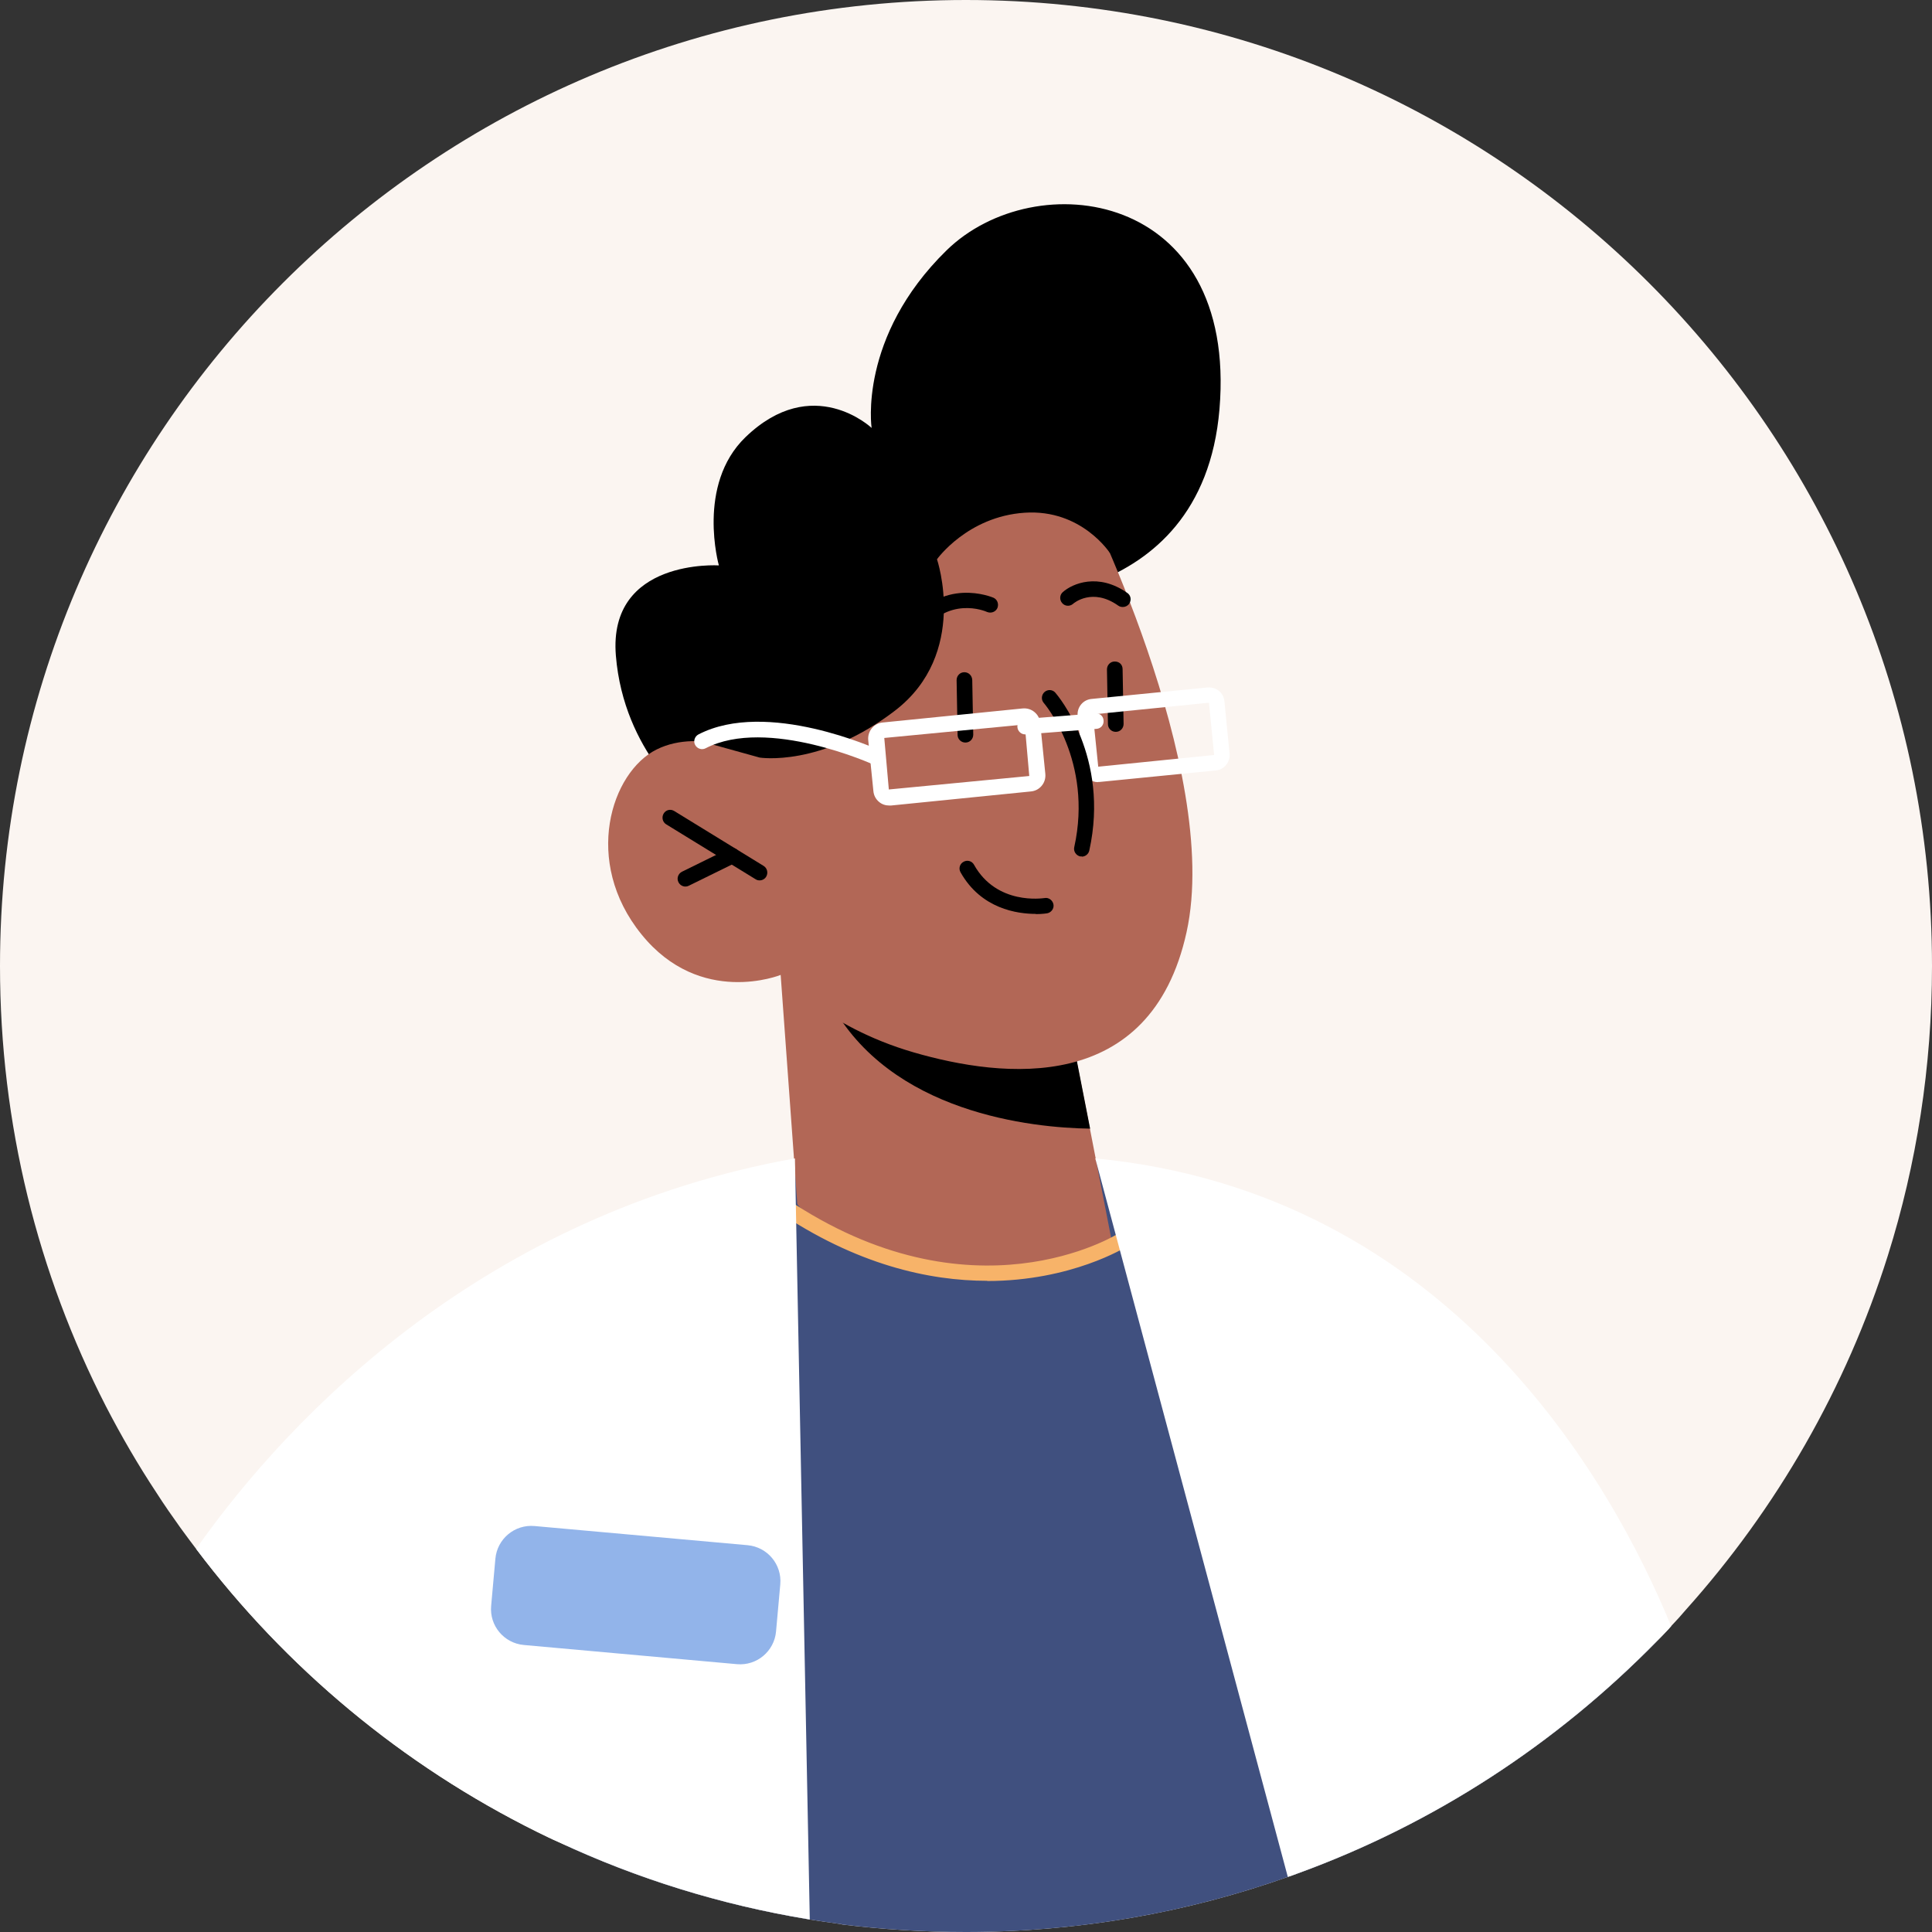 <svg width="124" height="124" viewBox="0 0 124 124" fill="none" xmlns="http://www.w3.org/2000/svg">
<rect x="0" y="0" width="124" height="124" fill="#333333" stroke="none"/>
<path d="M124 62C124 68.472 123.008 74.728 121.165 80.59C118.482 89.109 114.02 96.827 108.209 103.312C107.917 103.655 107.612 103.999 107.294 104.329C107.128 104.52 107.014 104.647 106.874 104.787C106.709 104.965 106.518 105.156 106.34 105.334C99.894 111.92 92.05 117.057 83.264 120.249C83.061 120.325 82.857 120.402 82.654 120.465C76.195 122.754 69.241 124 61.994 124C59.311 124 56.641 123.835 54.047 123.517C54.022 123.491 54.009 123.491 53.971 123.491C53.31 123.402 52.636 123.301 51.975 123.199C51.924 123.186 51.886 123.186 51.835 123.174C46.406 122.271 41.194 120.669 36.349 118.456C36.197 118.38 36.032 118.316 35.879 118.24C35.409 118.037 34.951 117.808 34.48 117.579C25.835 113.294 18.334 107.038 12.587 99.409C12.307 99.04 12.027 98.671 11.761 98.302C11.697 98.213 11.621 98.112 11.557 98.023C11.049 97.311 10.54 96.586 10.069 95.848C8.874 94.043 7.781 92.161 6.789 90.241C2.441 81.76 0 72.172 0 62C0 27.758 27.755 0 61.994 0C96.233 0 124 27.758 124 62Z" fill="#FBF5F1"/>
<path d="M106.34 105.334C99.894 111.921 92.05 117.058 83.264 120.249C76.628 122.678 69.47 124 61.994 124C59.311 124 56.641 123.835 54.048 123.517C54.022 123.492 54.009 123.492 53.971 123.492C53.31 123.403 52.636 123.301 51.975 123.199C51.924 123.187 51.886 123.187 51.835 123.174C46.406 122.271 41.194 120.669 36.35 118.457C36.909 96.726 39.515 79.509 39.515 79.509C39.706 79.064 47.042 74.347 60.633 73.902C81.942 73.228 99.971 85.231 106.34 105.334Z" fill="#40507F"/>
<path d="M63.354 38.489C63.354 38.489 77.149 39.493 78.268 26.27C79.45 12.181 66.444 10.502 60.748 16.072C55.065 21.641 55.942 27.465 55.942 27.465C55.942 27.465 52.166 23.892 47.843 28.062C44.677 31.127 46.139 36.289 46.139 36.289C46.139 36.289 39.019 35.831 39.528 42.075C40.036 48.318 44.41 51.586 44.41 51.586L63.341 38.502L63.354 38.489Z" fill="black"/>
<path d="M50.105 62.573L51.173 77.285C51.173 77.285 54.136 81.328 62.794 81.392C69.24 81.443 71.389 79.828 71.389 79.828L69.952 72.44L68.541 65.231L52.75 62.942L50.105 62.56V62.573Z" fill="#B26756"/>
<path d="M52.764 62.954C52.827 63.348 53.018 63.819 53.298 64.34C57.125 71.447 66.241 72.388 69.966 72.439L68.555 65.23L52.764 62.941V62.954Z" fill="black"/>
<path d="M69.393 31.47C69.393 31.47 78.458 49.36 76.157 59.825C73.855 70.302 64.371 69.209 58.637 67.543C52.903 65.877 50.105 62.572 50.105 62.572C50.105 62.572 44.956 64.657 41.168 59.965C37.379 55.286 39.222 49.551 42.147 48.101C45.071 46.652 48.758 48.61 48.758 48.61L45.656 43.435C45.656 43.435 55.865 15.665 69.393 31.457V31.47Z" fill="#B26756"/>
<path d="M48.745 56.505C48.656 56.505 48.567 56.48 48.491 56.429L42.757 52.907C42.528 52.767 42.452 52.462 42.592 52.221C42.731 51.979 43.037 51.903 43.278 52.055L49.012 55.577C49.241 55.717 49.317 56.022 49.178 56.264C49.089 56.416 48.923 56.505 48.758 56.505H48.745Z" fill="black"/>
<path d="M43.99 56.901C43.812 56.901 43.634 56.799 43.545 56.621C43.418 56.38 43.52 56.074 43.774 55.947L46.774 54.472C47.029 54.345 47.321 54.46 47.435 54.701C47.563 54.943 47.461 55.248 47.207 55.375L44.206 56.85C44.13 56.888 44.066 56.901 43.99 56.901Z" fill="black"/>
<path d="M72.062 38.959C71.96 38.959 71.859 38.934 71.77 38.87C70.117 37.701 68.922 38.705 68.871 38.756C68.667 38.934 68.35 38.921 68.171 38.705C67.993 38.502 68.006 38.184 68.21 38.006C68.833 37.446 70.498 36.747 72.354 38.057C72.583 38.209 72.634 38.527 72.469 38.756C72.367 38.896 72.215 38.959 72.062 38.959Z" fill="black"/>
<path d="M71.606 46.971C71.339 46.971 71.11 46.754 71.11 46.475L71.047 42.966C71.047 42.686 71.263 42.457 71.543 42.457C71.861 42.457 72.051 42.673 72.051 42.953L72.115 46.462C72.115 46.742 71.899 46.971 71.619 46.971H71.606Z" fill="black"/>
<path d="M61.956 47.658C61.689 47.658 61.46 47.442 61.46 47.162L61.397 43.653C61.397 43.373 61.613 43.145 61.892 43.145C62.172 43.145 62.388 43.361 62.401 43.64L62.465 47.15C62.465 47.429 62.248 47.658 61.969 47.658H61.956Z" fill="black"/>
<path d="M71.25 35.514C71.25 35.514 69.432 32.666 65.77 32.907C62.096 33.149 60.138 35.895 60.138 35.895C60.138 35.895 62.198 41.961 57.443 45.61C52.688 49.259 48.759 48.623 48.759 48.623L45.046 47.593L42.008 42.495L51.658 30.441L64.69 22.303L72.051 28.076L71.237 35.514H71.25Z" fill="black"/>
<path d="M66.482 58.656C65.299 58.656 62.973 58.339 61.65 55.986C61.511 55.745 61.6 55.44 61.841 55.313C62.083 55.173 62.388 55.262 62.515 55.503C63.977 58.11 66.914 57.652 67.041 57.639C67.308 57.588 67.562 57.779 67.613 58.046C67.664 58.313 67.474 58.567 67.207 58.618C67.207 58.618 66.914 58.669 66.482 58.669V58.656Z" fill="black"/>
<path d="M56.336 49.158C56.272 49.158 56.196 49.145 56.133 49.107C56.069 49.069 49.242 45.98 45.288 48.026C45.046 48.154 44.741 48.052 44.614 47.81C44.486 47.569 44.588 47.264 44.83 47.136C49.229 44.861 56.26 48.065 56.552 48.192C56.806 48.306 56.908 48.599 56.794 48.853C56.705 49.031 56.527 49.145 56.336 49.145V49.158Z" fill="white"/>
<path d="M63.366 82.205C59.628 82.205 54.949 81.176 49.825 77.692C49.596 77.539 49.533 77.222 49.698 77.005C49.851 76.776 50.156 76.726 50.385 76.878C62.374 85.028 71.694 79.23 71.782 79.167C72.011 79.014 72.317 79.091 72.469 79.319C72.622 79.548 72.545 79.853 72.317 80.006C72.253 80.044 68.782 82.218 63.353 82.218L63.366 82.205Z" fill="#F7B369"/>
<path d="M58.612 41.032C58.523 41.032 58.421 41.007 58.332 40.944C58.103 40.791 58.04 40.486 58.193 40.257C60.405 36.913 63.723 38.35 63.761 38.362C64.016 38.477 64.117 38.769 64.016 39.024C63.901 39.278 63.609 39.38 63.354 39.278C63.253 39.227 60.773 38.172 59.032 40.804C58.93 40.944 58.777 41.032 58.612 41.032Z" fill="black"/>
<path d="M70.474 50.2C70.245 50.2 70.029 50.124 69.851 49.971C69.648 49.806 69.521 49.564 69.495 49.297L69.165 45.941C69.114 45.394 69.508 44.911 70.055 44.86L77.505 44.123C77.772 44.11 78.026 44.173 78.23 44.339C78.433 44.504 78.56 44.746 78.586 45.013L78.916 48.369C78.967 48.916 78.573 49.399 78.026 49.45L70.576 50.187C70.538 50.187 70.512 50.187 70.474 50.187V50.2ZM77.594 45.102L70.144 45.852L70.487 49.208L77.925 48.458L77.594 45.102Z" fill="white"/>
<path d="M57.073 51.7C56.831 51.7 56.602 51.623 56.424 51.471C56.208 51.293 56.081 51.051 56.056 50.771L55.725 47.504C55.674 46.932 56.081 46.423 56.653 46.372L65.629 45.47C65.909 45.444 66.176 45.52 66.392 45.699C66.608 45.877 66.735 46.118 66.761 46.398L67.091 49.665C67.117 49.945 67.04 50.212 66.862 50.428C66.684 50.644 66.443 50.771 66.163 50.797L57.187 51.7C57.149 51.7 57.111 51.7 57.085 51.7H57.073ZM65.769 46.499L56.755 47.364L57.047 50.67L66.061 49.805L65.769 46.499Z" fill="white"/>
<path d="M69.431 54.968C69.431 54.968 69.355 54.968 69.329 54.968C69.062 54.904 68.885 54.638 68.948 54.37C70.169 48.852 67.028 45.152 66.99 45.114C66.812 44.91 66.838 44.592 67.041 44.414C67.244 44.236 67.562 44.249 67.74 44.465C67.88 44.63 71.237 48.585 69.914 54.587C69.864 54.816 69.66 54.981 69.431 54.981V54.968Z" fill="black"/>
<path d="M65.795 47.135C65.541 47.135 65.324 46.932 65.299 46.677C65.274 46.398 65.477 46.156 65.757 46.143L70.296 45.787C70.588 45.762 70.817 45.965 70.83 46.245C70.855 46.525 70.652 46.766 70.372 46.779L65.833 47.135C65.833 47.135 65.808 47.135 65.795 47.135Z" fill="white"/>
<path d="M51.974 123.2C51.974 123.2 51.885 123.187 51.834 123.175C46.227 122.246 40.862 120.568 35.878 118.241C35.408 118.038 34.95 117.809 34.48 117.58C25.834 113.295 18.333 107.039 12.586 99.41C18.752 90.661 31.225 77.908 51.02 74.348L51.974 123.2Z" fill="white"/>
<path d="M34.307 97.944L47.983 99.174C49.249 99.288 50.195 100.407 50.08 101.686L49.808 104.712C49.694 105.979 48.575 106.925 47.296 106.81L33.62 105.579C32.353 105.465 31.407 104.346 31.523 103.067L31.795 100.041C31.909 98.775 33.028 97.829 34.307 97.944Z" fill="#92B4EA"/>
<path d="M107.257 104.369C107.129 104.521 107.015 104.648 106.875 104.788C106.71 104.966 106.519 105.157 106.341 105.335C99.895 111.921 92.051 117.058 83.265 120.25C83.062 120.326 82.858 120.403 82.655 120.466L70.297 74.348C93.042 76.535 103.455 95.112 107.257 104.369Z" fill="white"/>
</svg>
